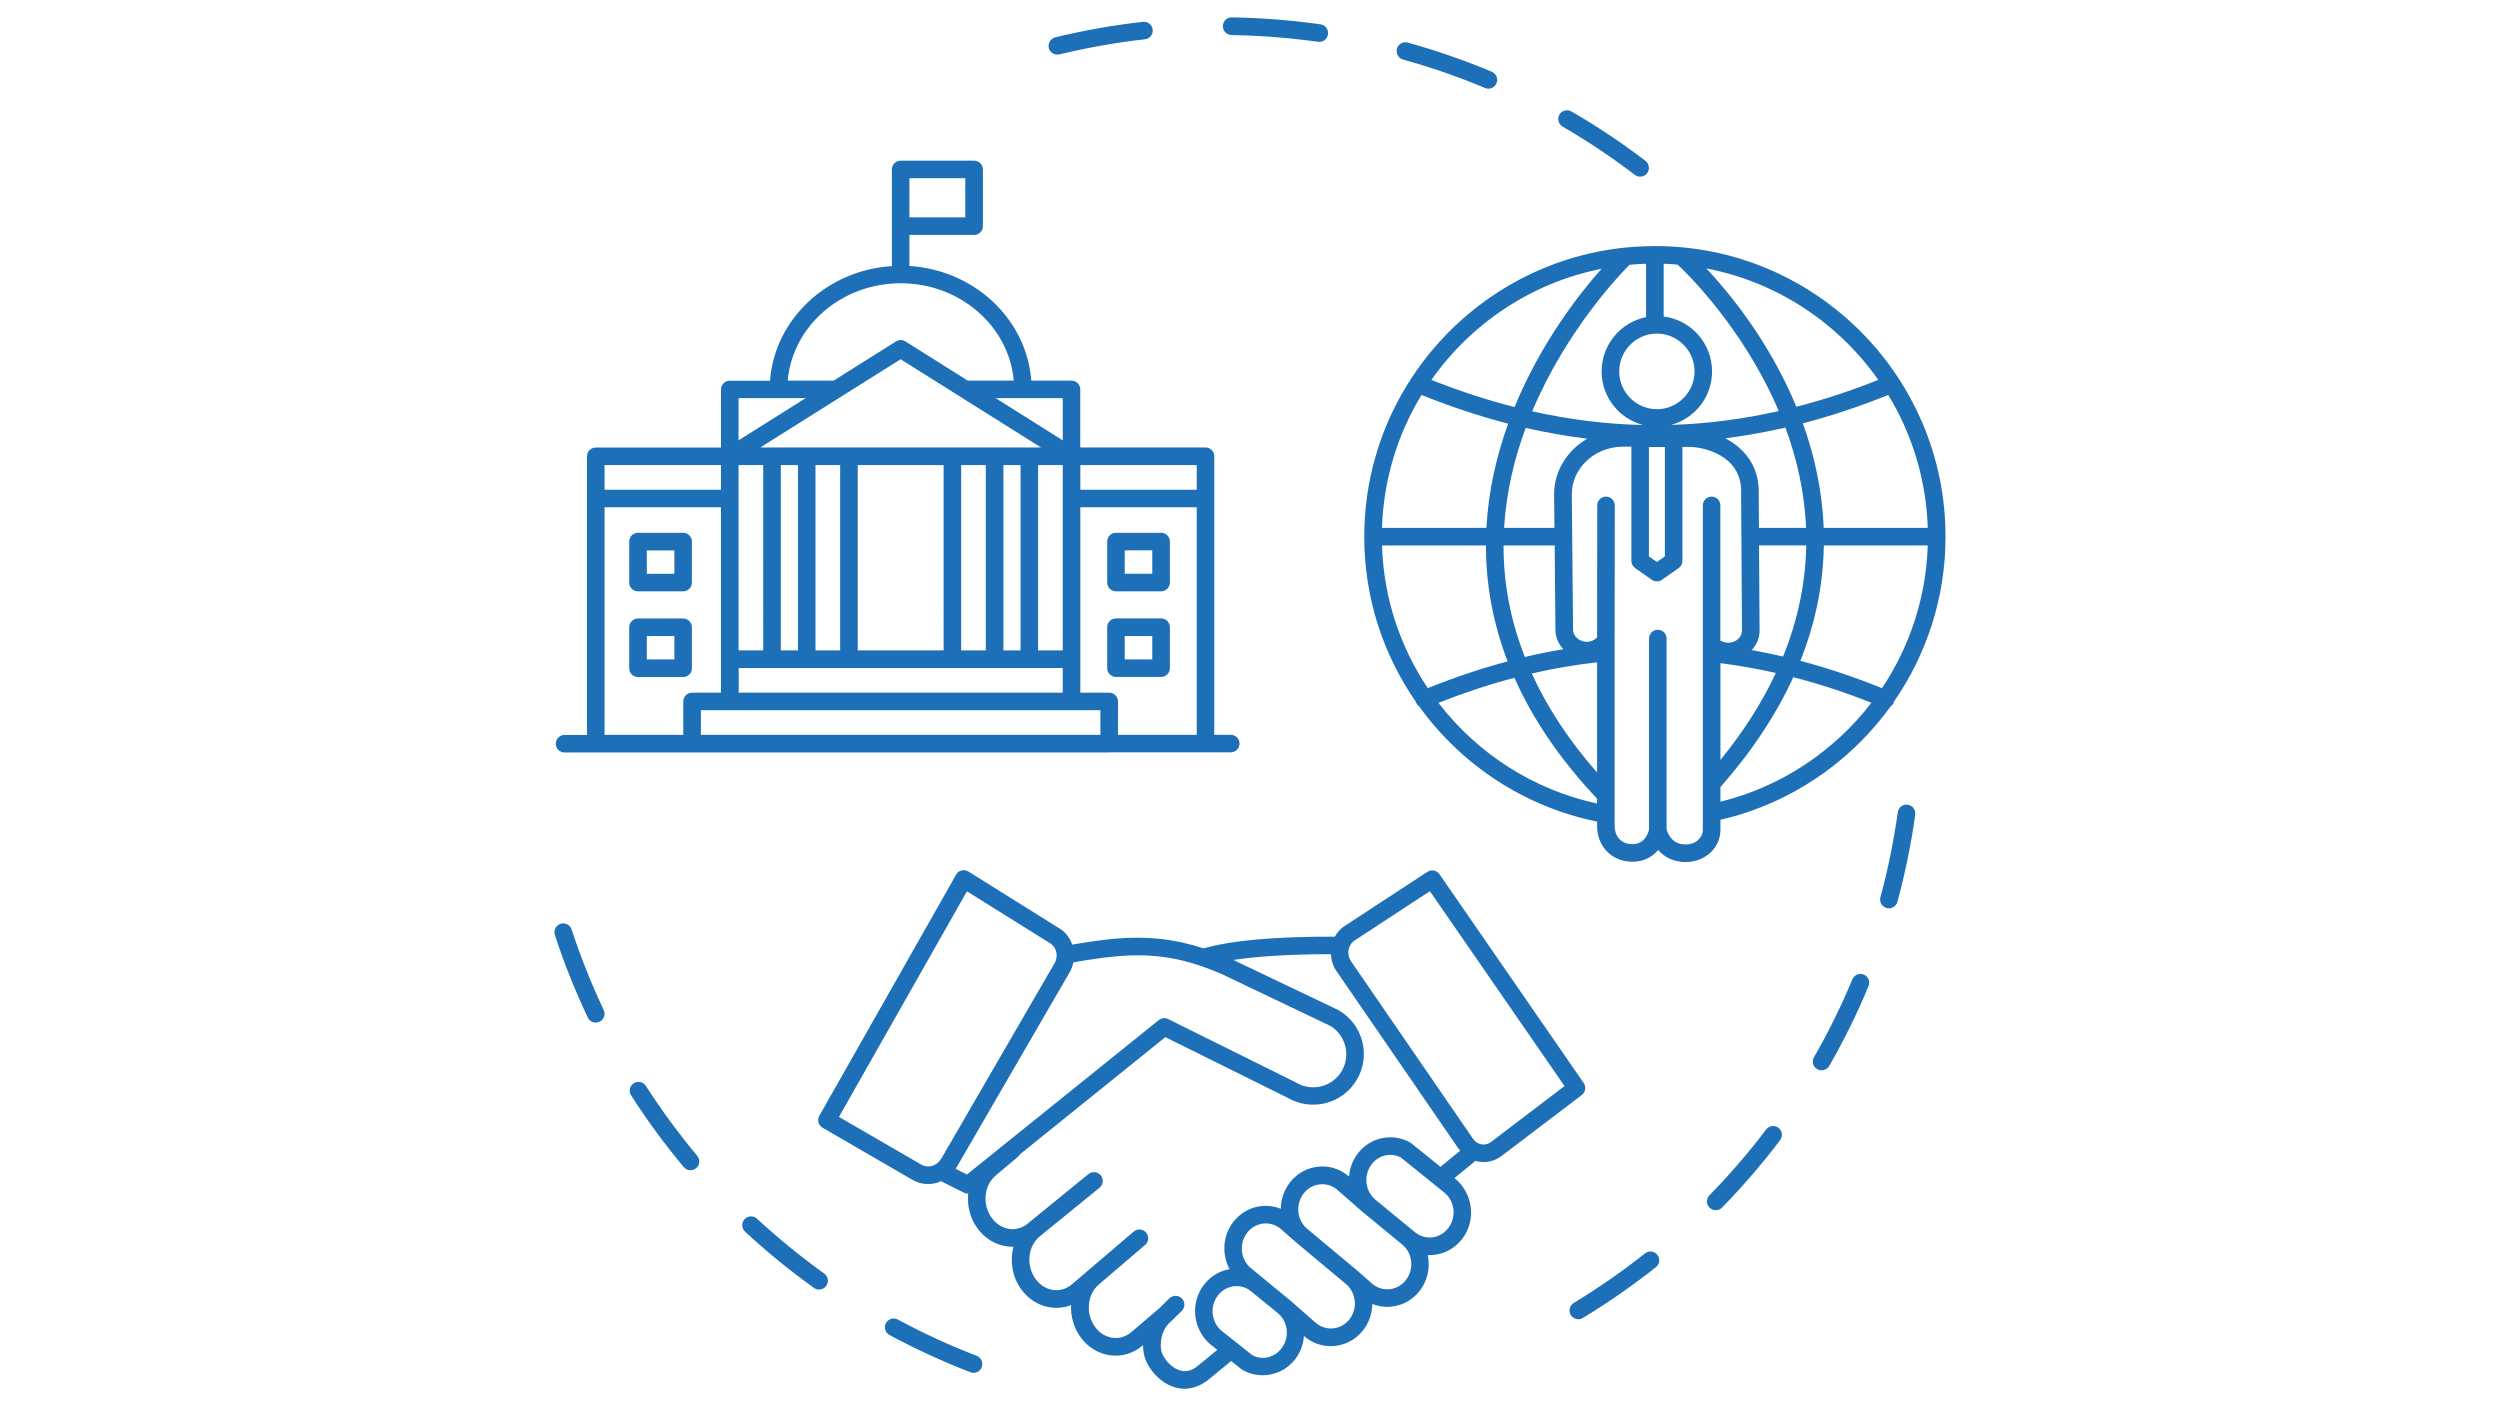 <svg xml:space="preserve" style="enable-background:new 0 0 3194.1 1796.7;" viewBox="0 0 3194.1 1796.7" y="0px" x="0px" xmlns:xlink="http://www.w3.org/1999/xlink" xmlns="http://www.w3.org/2000/svg" id="_x3C_Layer_x3E_" version="1.1">
<style type="text/css">
	.st0{fill:#FFFFFF;}
	.st1{fill:#1D70B8;}
</style>
<rect height="1796.7" width="3194.1" class="st0"></rect>
<path d="M1254.3,1746.8c-1.7,4.5-6,7.2-10.5,7.2c-1.3,0-2.7-0.2-4-0.8c-35.2-13.6-70-29.6-103.3-47.5
	c-5.5-2.9-7.5-9.8-4.6-15.2c2.9-5.5,9.8-7.5,15.2-4.6c32.5,17.5,66.3,33.1,100.7,46.3C1253.6,1734.5,1256.5,1741,1254.3,1746.8z
	 M1053.1,1627.2c-29.9-21.5-58.8-45.1-85.9-70.1c-4.5-4.2-11.7-4-15.9,0.6c-4.2,4.5-4,11.7,0.6,15.9c27.7,25.7,57.4,49.9,88.1,71.9
	c2,1.4,4.3,2.1,6.5,2.1c3.5,0,6.9-1.6,9.1-4.7C1059.3,1637.9,1058.1,1630.8,1053.1,1627.2z M825.2,1387.4
	c-3.4-5.2-10.3-6.7-15.5-3.4c-5.2,3.4-6.7,10.3-3.4,15.5c20.4,31.8,43,62.6,67.3,91.6c2.2,2.7,5.4,4,8.6,4c2.5,0,5.1-0.9,7.2-2.6
	c4.8-4,5.4-11.1,1.4-15.8C867.2,1448.4,845.1,1418.4,825.2,1387.4z M730.3,1187.5c-1.9-5.9-8.3-9.1-14.2-7.2
	c-5.9,1.9-9.1,8.3-7.2,14.2c11.7,35.9,25.9,71.4,42.1,105.6c1.9,4.1,6,6.4,10.2,6.4c1.6,0,3.3-0.3,4.8-1.1c5.6-2.7,8-9.4,5.3-15
	C755.6,1257.2,741.8,1222.5,730.3,1187.5z M2272.2,1440.9c-4.9-3.7-12-2.8-15.7,2.2c-22.2,29.4-46.6,57.6-72.4,84
	c-4.3,4.4-4.3,11.6,0.2,15.9c2.2,2.1,5,3.2,7.9,3.2c2.9,0,5.8-1.1,8-3.4c26.4-27,51.4-56,74.2-86.1
	C2278.1,1451.7,2277.1,1444.7,2272.2,1440.9z M2381.3,1245.2c-5.7-2.4-12.3,0.3-14.7,6.1c-14.1,34-30.6,67.5-49,99.4
	c-3.1,5.4-1.2,12.2,4.1,15.3c1.8,1,3.7,1.5,5.6,1.5c3.9,0,7.7-2,9.8-5.6c18.8-32.8,35.8-67.1,50.2-102
	C2389.7,1254.1,2387,1247.5,2381.3,1245.2z M2437.4,1028.1c-6.1-0.9-11.8,3.4-12.7,9.6c-5.1,36.5-12.5,73.1-22.2,108.6
	c-1.6,6,1.9,12.2,7.9,13.8c1,0.3,2,0.4,3,0.4c4.9,0,9.5-3.3,10.8-8.3c9.9-36.4,17.6-73.9,22.8-111.4
	C2447.8,1034.7,2443.5,1029,2437.4,1028.1z M2101.7,1601.4c-28.9,22.9-59.5,44.2-91,63.3c-5.3,3.2-7,10.1-3.8,15.4
	c2.1,3.5,5.8,5.4,9.6,5.4c2,0,4-0.5,5.8-1.6c32.3-19.6,63.7-41.4,93.4-64.9c4.9-3.9,5.7-10.9,1.8-15.8
	C2113.7,1598.3,2106.6,1597.5,2101.7,1601.4z M1996.5,161.8c31.9,18.5,62.9,39.2,92.2,61.6c2,1.6,4.4,2.3,6.8,2.3
	c3.4,0,6.7-1.5,8.9-4.4c3.8-4.9,2.8-12-2.1-15.8c-30.1-23-61.9-44.2-94.6-63.1c-5.4-3.1-12.2-1.3-15.4,4.1
	C1989.3,151.8,1991.2,158.7,1996.5,161.8z M1792.6,76.1c35.5,9.8,70.7,22,104.7,36.3c1.4,0.6,2.9,0.9,4.3,0.9
	c4.4,0,8.6-2.6,10.4-6.9c2.4-5.7-0.3-12.3-6-14.7c-34.9-14.7-71-27.2-107.4-37.3c-6-1.6-12.2,1.9-13.8,7.8
	C1783.1,68.2,1786.6,74.4,1792.6,76.1z M1573.5,44.8c37,0.6,74.2,3.5,110.5,8.6c0.5,0.1,1.1,0.1,1.6,0.1c5.5,0,10.3-4,11.1-9.7
	c0.9-6.1-3.4-11.8-9.5-12.7c-37.3-5.3-75.5-8.3-113.4-8.9c-6.2-0.2-11.3,4.9-11.4,11.1C1562.3,39.6,1567.3,44.7,1573.5,44.8z
	 M1350.9,69.8c0.9,0,1.8-0.1,2.7-0.3c35.8-8.7,72.5-15.2,109.2-19.3c6.2-0.7,10.6-6.2,9.9-12.4c-0.7-6.2-6.2-10.6-12.4-9.9
	c-37.6,4.2-75.3,10.9-112,19.8c-6,1.5-9.7,7.5-8.3,13.6C1341.2,66.3,1345.8,69.8,1350.9,69.8z M1869.2,1516.8
	c14.2,20,13.9,47.8-2,67.3c-9.2,11.3-22.1,18.1-36.4,19.3c-1.5,0.1-2.9,0.2-4.4,0.2c-0.8,0-1.5-0.2-2.3-0.2c3.5,16-0.1,33.4-11,46.8
	c-9.2,11.3-22.1,18.1-36.4,19.3c-1.5,0.1-2.9,0.2-4.4,0.2c-6.6,0-13-1.3-19-3.7c0,0.1,0,0.2,0,0.2c-0.2,12.5-4.6,24.6-12.4,34.2
	c-9.2,11.3-22.1,18.1-36.4,19.3c-1.5,0.1-2.9,0.2-4.4,0.2c-12.5,0-24.5-4.5-34.1-12.9c-0.9,11.2-5,22-12.1,30.7
	c-10.3,12.7-25.5,19.4-40.8,19.4c-8.5,0-17-2.1-24.9-6.4c-0.5-0.3-1.1-0.7-1.6-1l-13.6-10.8l-30.3,24.8c-9.4,7-19.3,10.6-29.3,10.6
	c-2.1,0-4.2-0.2-6.3-0.5c-19.8-2.9-32.4-18.4-35.8-23c-7.7-10.5-10.8-19.7-10.9-32.2l-0.7,0.6c-11.5,9.8-25.9,14.2-40.6,12.5
	c-15.4-1.9-29.2-10.2-38.8-23.6c-8.1-11.3-12.3-25.3-11.9-39.4c0-0.4,0-0.9,0.1-1.3c-7.9,3.1-16.5,4.2-25.2,3.2
	c-15.4-1.9-29.2-10.2-38.8-23.6c-11.4-15.9-14.4-36.2-9.7-54.1c-2.5,0-5-0.1-7.5-0.4c-15.5-1.9-29.2-10.2-38.8-23.6
	c-9.3-13-13-28.9-11.5-44c-0.1,0-0.3,0.1-0.4,0.1c-1.7,0-3.5-0.4-5.1-1.2l-29.3-14.7c-1.7,0.8-3.5,1.6-5.3,2.1
	c-3.8,1.1-7.6,1.6-11.3,1.6c-6.9,0-13.7-1.8-19.8-5.4l-114.9-66.6c-5.3-3.1-7.2-9.9-4.1-15.3l24.8-43.7l150-264.4
	c1.5-2.7,4-4.6,7-5.3c3-0.8,6.1-0.3,8.7,1.4l115.5,72.2c8.4,4.8,14.1,12.5,17.1,21.2c14.2-2.5,37-6,53.3-7.5
	c41.5-3.7,76.7-0.1,114.6,12.3c35.3-10.2,90.7-15.2,167.7-15c2.6-4.7,6.1-9,10.6-12.3c0.2-0.2,0.4-0.3,0.6-0.5l107-70
	c5.1-3.3,11.9-2,15.4,3l184.3,266.8c3.4,4.9,2.3,11.7-2.4,15.3l-102.5,77.9c-6.8,5.1-14.8,7.8-23,7.8c-2,0-4.1-0.2-6.1-0.5
	c-1.5-0.2-2.8-0.7-4.2-1.1l-27,22.1l2.4,2C1864,1510.1,1866.8,1513.3,1869.2,1516.8z M1846.2,1524.4l-56.5-45.6
	c-12.5-6.4-27.5-3.2-36.6,8c-4.6,5.7-7.3,12.9-7.4,20.3c-0.1,9.7,3.8,18.8,10.8,25l50.2,41.3c6.4,5.6,14.2,8.2,22.2,7.6
	c8.1-0.7,15.5-4.6,20.8-11.1C1860.9,1556.3,1859.3,1535.9,1846.2,1524.4z M1792.2,1590.6l-50.1-41.2c-0.1-0.1-0.2-0.1-0.3-0.2
	l-32.9-28.8c-5.5-4.8-12.4-7.4-19.5-7.4c-0.8,0-1.6,0-2.5,0.1c-8.1,0.7-15.5,4.6-20.8,11.1c-4.6,5.7-7.3,12.9-7.4,20.3
	c-0.2,9.7,3.8,18.9,11,25.1l64.9,54.2l18.3,16.1c6.2,5.4,14,8,22,7.3c8.1-0.7,15.5-4.6,20.8-11.1
	C1806.9,1622.4,1805.3,1602.1,1792.2,1590.6z M1720,1640.8L1720,1640.8l-64.9-54.2c-0.1-0.1-0.1-0.1-0.2-0.2l-18.1-15.9
	c-5.5-4.8-12.4-7.4-19.5-7.4c-0.8,0-1.6,0-2.5,0.1c-8.1,0.7-15.5,4.6-20.8,11.1c-11.1,13.6-9.5,34,3.6,45.4l50.1,41.2l33.2,29
	c6.2,5.4,14,8,22,7.3c8.1-0.7,15.5-4.6,20.8-11.1c4.6-5.7,7.2-12.9,7.4-20.3C1731.1,1656.2,1727.1,1647,1720,1640.8z M1636.7,1723.5
	c4.6-5.7,7.3-12.9,7.4-20.3c0.2-9.7-3.8-18.9-11-25.1l-33.4-27.2c-0.1-0.1-0.2-0.2-0.3-0.3c-6.2-5.4-14-8-22-7.3
	c-8.1,0.7-15.5,4.6-20.8,11.1c-11.1,13.6-9.5,34,3.6,45.4l39.9,31.7C1612.6,1738,1627.5,1734.8,1636.7,1723.5z M1529.1,1746.1
	l26.2-21.5l-9.5-7.5c-22.5-19.7-25.3-54-6.6-76.9c8.2-10,19.3-16.5,31.7-18.7c-10.3-19.3-8.7-43.7,5.7-61.4
	c9.2-11.3,22.1-18.1,36.4-19.3c8.1-0.7,16,0.6,23.4,3.5c0-0.1,0-0.2,0-0.3c0.2-12.5,4.6-24.6,12.4-34.2
	c9.2-11.2,22.1-18.1,36.3-19.3c14.1-1.2,27.7,3.3,38.5,12.7c0.9-11.2,5-22,12.1-30.7c16.1-19.7,43.7-25.2,65.7-13
	c0.6,0.3,1.1,0.7,1.6,1.1l37.4,30.2l25.2-20.7c-0.7-0.9-1.5-1.7-2.2-2.6l-155.8-226.7c-4.5-6.6-6.8-14.1-7.2-21.7
	c-56.7,0.1-96.6,3.1-124.6,7.4l134.1,64c0.3,0.1,0.6,0.3,0.9,0.5c30.7,18.2,40.9,57.9,22.7,88.6c-18.1,30.6-57.6,40.9-88.3,23
	l-156.3-77.5L1304.1,1474c-1.2,1.3-2.4,2.6-3.5,3.8c-0.3,0.4-0.7,0.7-1,1l-27.6,23.2c-14.9,12.7-17.2,36.9-5.1,53.8
	c5.9,8.2,14.1,13.3,23.2,14.4c8.4,1,16.7-1.5,23.3-7.2c0,0,0.1,0,0.1-0.1c0,0,0.1-0.1,0.1-0.1l77-62.7c4.8-3.9,11.9-3.2,15.8,1.6
	c3.9,4.8,3.2,11.9-1.6,15.8l-76.8,62.5c-14.9,12.8-17.2,36.9-5.1,53.8c5.9,8.2,14.1,13.3,23.2,14.4c8.4,1,16.7-1.6,23.3-7.2l19.9-17
	c0,0,0,0,0,0l0,0c0,0,0,0,0,0c0,0,0,0,0,0l59.2-50.5c4.7-4,11.8-3.5,15.8,1.3c4,4.7,3.5,11.8-1.3,15.8l-59.1,50.5h0
	c-7.8,6.7-12.5,17-12.8,28.2c-0.3,9.2,2.5,18.3,7.7,25.6c5.8,8.2,14.1,13.3,23.2,14.4c8.4,1,16.7-1.6,23.3-7.2l35.8-30.6l13-12.7
	c4.4-4.3,11.6-4.3,15.9,0.2c4.3,4.4,4.3,11.6-0.2,15.9l-13.3,13c-0.1,0.1-0.1,0.1-0.2,0.1c-0.1,0.1-0.2,0.3-0.4,0.4
	c-7.8,6.7-12.5,17-12.8,28.2c-0.3,9,1.2,13.7,6.5,20.9c4.3,5.9,12.2,12.7,21,14.1C1516.8,1752.6,1522.9,1750.8,1529.1,1746.1z
	 M1190.9,1489.6c4.9-1.4,9-4.7,11.7-9.2l144.7-249.7c5.3-9.2,2.7-20.8-6-25.8l-105.9-66.1L1071.9,1427l105.3,61
	C1181.3,1490.4,1186.2,1491,1190.9,1489.6z M1371.3,1229.6c-0.9,4.3-2.3,8.5-4.6,12.5L1222,1491.7c-0.3,0.6-0.8,1-1.1,1.6l14.5,7.3
	l245.1-197.3c3.4-2.7,8.1-3.3,12-1.3l163.1,80.9c0.2,0.1,0.5,0.3,0.7,0.4c20,11.9,46,5.2,57.9-14.8c11.8-20,5.3-45.7-14.4-57.7
	l-136.7-65.3c-48.7-21.5-87.4-28.1-137.7-23.6C1408.6,1223.4,1384.1,1227.2,1371.3,1229.6z M1998.9,1387.6l-172-249l-97.4,63.8
	c-7.5,6-9.1,17.4-3.4,25.7l155.8,226.7c2.7,4,6.7,6.5,11.1,7.3c4.2,0.7,8.5-0.4,11.9-3L1998.9,1387.6z M2485.7,685.6
	c0,78.2-24.4,150.8-65.8,210.7c-0.1,0.4-0.2,0.8-0.3,1.2c-0.9,2.1-2.3,3.7-4,4.9c-46.9,65-114.2,114.3-192.4,138.3
	c-8.2,2.5-16.6,4.7-25.1,6.7v12.6c0,11.7-4.8,22.4-13.6,30.1c-8.3,7.3-19.3,11.3-31,11.3c-2.1,0-4.3-0.1-6.4-0.4
	c-13.4-1.7-22.5-8-28.5-15.1c-7,8.4-17.7,15.1-33.1,15.1c-26.1-0.2-45-19.4-45-45.7v-5.6c-93.2-18.9-173.8-72.8-227.5-147.4
	c-1.6-1.2-3-2.7-3.8-4.7c-0.1-0.3-0.2-0.7-0.3-1c-41.5-59.9-65.9-132.6-65.9-210.8c0-141,79-263.9,195-326.8
	c52.5-28.5,112.6-44.6,176.4-44.6C2319.1,314.2,2485.7,480.8,2485.7,685.6z M2175.6,1060V823.6V645.7c0-6.2,5-11.2,11.2-11.2
	s11.2,5,11.2,11.2v172.6c2.9,1.9,6.4,2.9,10.1,2.9c4.9,0,9.4-1.8,12.7-4.9c3.1-2.9,4.8-6.7,4.8-10.6l-1.1-180
	c-1.2-44.6-48.9-54.7-65.5-54.7l-0.9,0l-8.6,0v145.6c0,3.7-1.8,7.1-4.8,9.2l-21.4,15c-1.9,1.4-4.2,2-6.4,2c-2.3,0-4.5-0.7-6.4-2
	l-21.4-15c-3-2.1-4.8-5.5-4.8-9.2V570.7l-11,0l-1.3,0c-35.4,0.8-64.1,28.2-63.8,61.1l1.6,172.9c0.1,8.4,8.2,15.2,17.6,15.3
	c5.2,0,9.8-2.1,13.1-5.6l0.2-168.7c0-6.2,5-11.2,11.2-11.2c0,0,0,0,0,0c6.2,0,11.2,5,11.2,11.3l-0.2,172.8v236.7
	c0,11.5,7,23.2,22.6,23.2c0.1,0,0.1,0,0.2,0c16.3,0,20.5-15.3,21.2-18.8V815.8c0-6.2,5-11.2,11.2-11.2c6.2,0,11.2,5,11.2,11.2v243.7
	c0.9,3.6,5.3,17.3,20.5,19.2c7.6,0.9,14.8-1,19.8-5.4C2172.3,1070.8,2175.6,1066.5,2175.6,1060z M2412.5,504.6
	c-36.8,14.8-73.1,26.9-109.1,36.3c14.6,40.4,24.7,85.3,26.6,133.5h133C2461,612.4,2442.8,554.4,2412.5,504.6z M2463,696.9h-132.8
	c-0.8,50.1-10.8,99.3-30,147.4c34.5,9.1,69.2,20.8,104.3,34.9C2439.6,826.7,2460.8,764.1,2463,696.9z M1824.2,879.2
	c34.3-13.8,68.3-25.2,102-34.2c-18.3-47.6-27.6-96.6-27.7-146.9c0-0.4,0-0.8,0-1.2h-132.8C1767.8,764.1,1789,826.7,1824.2,879.2z
	 M1765.7,674.4h133.4c2.6-47.9,13.1-92.6,27.8-133.1c-36.6-9.5-73.4-21.7-110.7-36.7C1785.8,554.4,1767.7,612.4,1765.7,674.4z
	 M1957.6,525.5c47.5,10.6,94.6,16.5,141.7,17.5c-30.4-7.9-53-35.5-53-68.4c0-34.3,24.4-62.9,56.8-69.4V337
	c-7.1,0.2-14.1,0.6-21.1,1.3C2072.6,347.6,2002.2,419.6,1957.6,525.5z M2125.6,337v67.4c34.8,4.3,61.8,34.1,61.8,70.2
	c0,32.7-22.3,60.3-52.5,68.3c45.7-1.4,91.5-7.3,137.7-17.7c-45-106.1-118.3-177-129.2-187.1C2137.5,337.5,2131.6,337.2,2125.6,337z
	 M2247.3,674.4h60.2c-1.9-46.1-12-89.1-26.4-128.1c-25.7,5.9-51.3,10.5-76.8,13.7c22.8,11.9,41.8,33.2,42.7,65.2c0,0.1,0,0.1,0,0.2
	L2247.3,674.4z M2127.1,571.1h-20.4v139.8l10.2,7.1l10.2-7.1V571.1z M2116.9,522.8c26.5,0,48.1-21.7,48.1-48.3
	c0-26.6-21.6-48.3-48.1-48.3s-48.1,21.7-48.1,48.3C2068.8,501.2,2090.4,522.8,2116.9,522.8z M1949.3,546.7
	c-14.5,39-24.9,82-27.6,127.7h64.3l-0.4-42.3c-0.3-30.1,16.8-56.8,42.3-71.6C2001.8,557.3,1975.6,552.7,1949.3,546.7z M1948.2,839.4
	c16.4-3.9,32.8-7.2,49.2-9.9c-6.1-6.6-10-15-10.1-24.5l-1-108.1h-65.3c0,0.5,0,0.9,0,1.3C1921,746.4,1930.2,793.5,1948.2,839.4z
	 M1957.1,860.5c19.7,43.4,47.6,85.7,83.4,126.5V846.2C2012.7,849.3,1985,854,1957.1,860.5z M2198.1,970.9
	c29.6-36.3,53.2-73.4,70.8-111.1c-23.7-5.4-47.3-9.5-70.8-12.5V970.9z M2278.1,838.8c18.9-46.5,28.8-93.9,29.6-142h-60.3l0.7,108.8
	c0.1,9.3-3.6,18.1-10,25C2251.4,833,2264.8,835.7,2278.1,838.8z M2399.8,485.4c-51.1-72.7-129.2-125-219.6-142.4
	c29.6,31.6,80.7,93.7,114.9,176.7C2329.8,510.8,2364.6,499.4,2399.8,485.4z M2046.2,343.4c-89.5,17.8-166.7,69.9-217.4,142
	c35.8,14.2,71.1,25.7,106.2,34.7C1969,437.4,2018.2,374.9,2046.2,343.4z M1837.8,898c49.5,64.3,120.7,110.9,202.7,128.6v-6.2
	c-46.7-49.4-81.9-101-105.6-154.4C1902.7,874.4,1870.4,885.1,1837.8,898z M2198.1,1024.3c77.8-19.2,145.4-64.7,192.9-126.4
	c-33.6-13.3-66.8-24.2-99.8-32.7c-21.9,47.9-52.9,94.8-93.1,140.4V1024.3z M803.9,744.3v-52.4c0-6.2,5-11.2,11.2-11.2h57.7
	c6.2,0,11.2,5,11.2,11.2v52.4c0,6.2-5,11.2-11.2,11.2h-57.7C808.9,755.6,803.9,750.5,803.9,744.3z M826.4,733.1h35.2v-29.9h-35.2
	V733.1z M872.8,865h-57.7c-6.2,0-11.2-5-11.2-11.2v-52.4c0-6.2,5-11.2,11.2-11.2h57.7c6.2,0,11.2,5,11.2,11.2v52.4
	C884.1,860,879,865,872.8,865z M826.4,842.5h35.2v-29.9h-35.2V842.5z M1494.7,691.9v52.4c0,6.2-5,11.2-11.2,11.2h-57.7
	c-6.2,0-11.2-5-11.2-11.2v-52.4c0-6.2,5-11.2,11.2-11.2h57.7C1489.7,680.7,1494.7,685.7,1494.7,691.9z M1472.3,703.1H1437v29.9h35.2
	V703.1z M1494.7,801.3v52.4c0,6.2-5,11.2-11.2,11.2h-57.7c-6.2,0-11.2-5-11.2-11.2v-52.4c0-6.2,5-11.2,11.2-11.2h57.7
	C1489.7,790.1,1494.7,795.1,1494.7,801.3z M1472.3,812.6H1437v29.9h35.2V812.6z M1417.2,961.4H887.5h-3.3H761.2h-39.9
	c-6.2,0-11.2-5-11.2-11.2c0-6.2,5-11.2,11.2-11.2h28.7v-302V583c0-6.2,5-11.2,11.2-11.2h160v-74.2c0-6.2,5-11.2,11.2-11.2h51.4
	c5.9-78.4,72.6-141.2,155.7-146.4V289v-72.5c0-6.2,5-11.2,11.2-11.2h93.9c6.2,0,11.2,5,11.2,11.2V289c0,6.2-5,11.2-11.2,11.2h-82.7
	v39.6c13.6,0.9,26.7,3.2,39.2,7c64.1,19.2,111.6,73.9,116.5,139.5h51.4c6.2,0,11.2,5,11.2,11.2v74.2h160c6.2,0,11.2,5,11.2,11.2
	v53.9v302h21.1c6.2,0,11.2,5,11.2,11.2c0,6.2-5,11.2-11.2,11.2h-32.3H1417.2z M772.4,938.9H873v-42.7c0-6.2,5-11.2,11.2-11.2h36.9
	v-42.7V648.1H772.4V938.9z M1006.4,486.3h58.7l79.7-50.1c3.7-2.3,8.3-2.3,12,0l79.7,50.1h58.7c-6.1-69.5-68.5-124.4-144.3-124.4
	C1074.9,361.9,1012.5,416.7,1006.4,486.3z M1272.1,508.7l85.7,53.9v-53.9H1272.1z M943.6,831h31.5V594.2h-31.5v42.7V831z
	 M971.4,571.7h15h44.3h53.9h132.2h53.9h44.3h15L1150.7,459L971.4,571.7z M997.6,594.2V831h21.9V594.2H997.6z M1041.9,831h31.5V594.2
	h-31.5V831z M1095.9,831h109.7V594.2h-109.7V831z M1228,831h31.5V594.2H1228V831z M1282,831h21.9V594.2H1282V831z M1357.8,594.2
	h-31.5V831h31.5V636.9V594.2z M943.6,885h414.2v-31.5h-42.7h-44.3h-53.9h-132.2h-53.9h-44.3h-42.7V885z M895.5,938.9h510.4v-31.5
	H1369H932.4h-36.9V938.9z M1529,938.9V648.1h-148.7v194.1V885h36.9c6.2,0,11.2,5,11.2,11.2v42.7H1529z M1529,594.2h-148.7v31.5H1529
	V594.2z M943.6,508.7v53.9l85.7-53.9H943.6z M772.4,625.7h148.7v-31.5H772.4V625.7z M1161.9,277.7h71.4v-50h-71.4V277.7z" class="st1"></path>
</svg>
